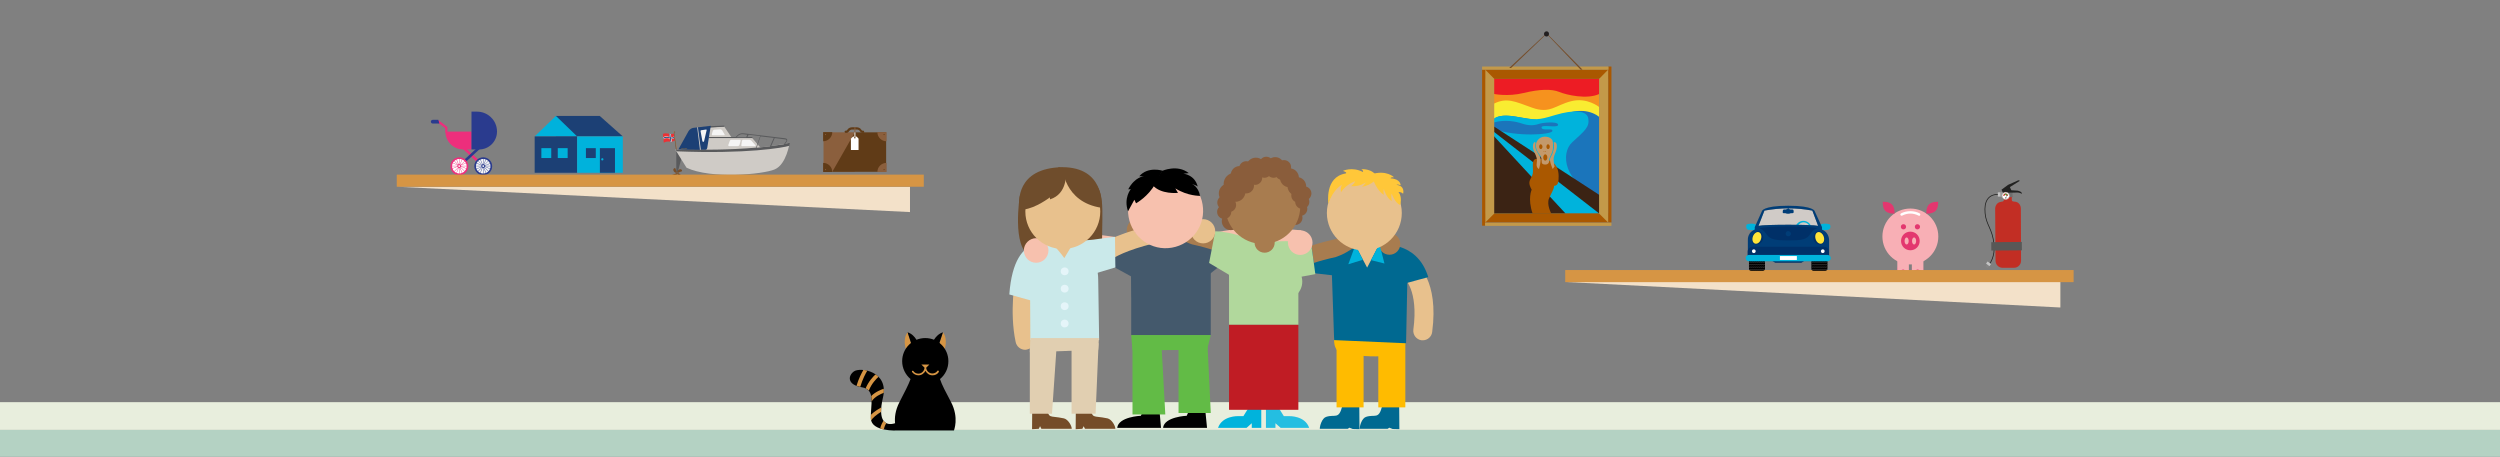<?xml version="1.0" encoding="utf-8"?>
<!-- Generator: Adobe Illustrator 19.1.0, SVG Export Plug-In . SVG Version: 6.00 Build 0)  -->
<svg version="1.1" id="Layer_1" xmlns="http://www.w3.org/2000/svg" xmlns:xlink="http://www.w3.org/1999/xlink" x="0px" y="0px"
	 viewBox="271 278.9 1341.5 245.1" style="enable-background:new 271 278.9 1341.5 245.1;" xml:space="preserve">
<rect x="271" y="278.9" width="1341.5" height="245.1" fill="#808080" stroke="none"/>
<style type="text/css">
	.st0{fill:#E8EEDD;}
	.st1{fill:#B4D2C3;}
	.st2{fill:#595A5C;}
	.st3{fill:#CFCBC6;}
	.st4{fill:#F5F5F5;}
	.st5{fill:#764D29;}
	.st6{fill:#EC3135;}
	.st7{fill:#FFFFFF;}
	.st8{fill:#174274;}
	.st9{fill:#A77D4F;}
	.st10{fill:#1C4075;}
	.st11{fill:#8B5F3D;}
	.st12{fill:#603B17;}
	.st13{fill:#ED2E7C;}
	.st14{fill:#2A3B8E;}
	.st15{fill:#E3376F;}
	.st16{fill:#F8AFB5;}
	.st17{fill:#00B2DC;}
	.st18{fill:#1B75BB;}
	.st19{fill:#F6921E;}
	.st20{fill:#ED1C24;}
	.st21{fill:#F9EC31;}
	.st22{fill:#00B3DC;}
	.st23{fill:#3B2314;}
	.st24{fill:#AA5800;}
	.st25{fill:#C3996B;}
	.st26{fill:#C39949;}
	.st27{fill:#F7C1AE;}
	.st28{fill:#A87C4F;}
	.st29{fill:#44596C;}
	.st30{fill:#24BEE1;}
	.st31{fill:#006991;}
	.st32{fill:#FFBB00;}
	.st33{fill:#6F4D2C;}
	.st34{fill:#754C28;}
	.st35{fill:#E1CFB1;}
	.st36{fill:#E8C18D;}
	.st37{fill:#E2CAA5;}
	.st38{fill:#AD927B;}
	.st39{fill:#CAE9EA;}
	.st40{fill:#B1D89C;}
	.st41{fill:#62BB46;}
	.st42{fill:#FFC739;}
	.st43{fill:#C01C24;}
	.st44{fill:#8A5D3B;}
	.st45{fill:#E5F5F9;}
	.st46{fill:#F3E1C9;}
	.st47{fill:#D69544;}
	.st48{fill:#D0CBC7;}
	.st49{fill:#003D77;}
	.st50{fill:#003068;}
	.st51{clip-path:url(#SVGID_2_);fill:#333333;}
	.st52{clip-path:url(#SVGID_4_);fill:#333333;}
	.st53{clip-path:url(#SVGID_6_);fill:#333333;}
	.st54{clip-path:url(#SVGID_8_);fill:#333333;}
	.st55{clip-path:url(#SVGID_10_);fill:#333333;}
	.st56{clip-path:url(#SVGID_12_);fill:#333333;}
	.st57{clip-path:url(#SVGID_14_);fill:#333333;}
	.st58{clip-path:url(#SVGID_16_);fill:#333333;}
	.st59{clip-path:url(#SVGID_18_);fill:#333333;}
	.st60{clip-path:url(#SVGID_20_);fill:#333333;}
	.st61{clip-path:url(#SVGID_22_);fill:#333333;}
	.st62{clip-path:url(#SVGID_24_);fill:#333333;}
	.st63{fill:#FFE539;}
	.st64{fill:none;stroke:#222221;stroke-width:0.415;stroke-miterlimit:10;}
	.st65{fill:#C22E24;}
	.st66{fill:#9A9A9A;}
	.st67{fill:#6F6E6E;}
	.st68{fill:#C4C4C4;}
	.st69{fill:#858585;}
	.st70{fill:#222221;}
	.st71{fill:none;stroke:#C4B1A9;stroke-width:0.277;stroke-miterlimit:10;}
	.st72{fill:#69A742;}
	.st73{fill:none;stroke:#222221;stroke-width:0.138;stroke-miterlimit:10;}
	.st74{fill:#C4B1A9;}
	.st75{fill:#585857;}
	.st76{fill:#231F20;}
</style>
<rect x="271" y="494.7" class="st0" width="1341.5" height="14.9"/>
<rect x="271" y="509.6" class="st1" width="1341.5" height="14.9"/>
<g>
	<g>
		<polygon class="st2" points="634.7,371.2 633.9,371.2 633.9,360 637.7,360 		"/>
		<g>
			<path class="st3" d="M650.3,352.8h24.2l5.2,6.1l-33.9,0.8C645.9,359.6,648.1,360.6,650.3,352.8"/>
			<polygon class="st3" points="650.2,353.3 652.1,347.3 659.6,346.8 664,353.3 			"/>
			<path class="st3" d="M633.3,359.1c0,0,39.5,1.6,61.4-3.6c0,0-1.6,11.6-8,14.3c-6.4,2.7-34.2,5.3-47.3-0.9L633.3,359.1z"/>
			<path class="st4" d="M663.5,353.9c-0.4,0-0.8,0.3-0.9,0.6l-0.8,2.2c-0.1,0.3,0.1,0.6,0.4,0.6h4.7c0.4,0,0.8-0.3,0.9-0.6l0.6-2.2
				c0.1-0.4-0.1-0.6-0.5-0.6H663.5z"/>
			<path class="st4" d="M669.4,357.4c-0.4,0-0.7-0.3-0.6-0.7l0.3-2.1c0.1-0.4,0.4-0.7,0.8-0.7h3.1c0.4,0,0.9,0.2,1.2,0.5l2.1,2.4
				c0.3,0.3,0.1,0.5-0.2,0.5h-6.7V357.4z"/>
			<path class="st4" d="M654.3,348.5c-0.3,0-0.7,0.3-0.8,0.6l-0.5,1.8c-0.1,0.3,0.1,0.6,0.4,0.6h6.1c0.3,0,0.5-0.2,0.3-0.5l-1.3-2.2
				c-0.2-0.3-0.6-0.5-0.9-0.5L654.3,348.5z"/>
			<polygon class="st2" points="659.7,346.9 652,347.3 652,346.6 659.7,346.3 			"/>
			<path class="st5" d="M635.9,369.7c-0.8,0.1-1.3,0.8-1.4,1.4c-0.1,0-0.3,0-0.4,0l0,0c-0.2-0.6-0.6-1.7-0.7-1.9
				c-0.2-0.3-1.2,0-1.1,1c0.1,0.7,0.8,1.3,1.4,1.4c0,0.1,0,0.3,0,0.4l0,0c-0.6,0.2-1.7,0.6-1.9,0.7c-0.3,0.2,0,1.2,1,1.1
				c0.8-0.1,1.3-0.8,1.4-1.4c0.1,0,0.3,0,0.4,0l0,0c0.2,0.6,0.6,1.7,0.7,1.9c0.2,0.3,1.2,0,1.1-1c-0.1-0.8-0.8-1.3-1.4-1.4
				c0-0.1,0-0.3,0-0.4l0,0c0.6-0.2,1.7-0.6,1.9-0.7C637.2,370.5,636.9,369.6,635.9,369.7 M634,371.8c-0.1-0.2,0-0.3,0.2-0.4
				s0.3,0,0.4,0.2c0.1,0.2,0,0.3-0.2,0.4C634.3,372,634.1,372,634,371.8"/>
			<path class="st6" d="M627.2,355.5c1.9-1.4,4.1,0.1,5.9-1.2c-0.2-1.2-0.4-2.4-0.5-3.8c-1.9,1-4.1-0.8-5.9,0.3
				C626.9,352.4,627,353.8,627.2,355.5"/>
			<path class="st7" d="M627,353.6c1.9-1.6,4.1,0.7,5.9-0.7c0-0.3-0.1-0.5-0.1-0.8c-1.9,1.4-4.1-1-5.9,0.5
				C626.9,353,627,353.3,627,353.6"/>
			<path class="st7" d="M631.5,354.9c-0.2-1.2-0.4-2.6-0.5-4.1c-0.3,0-0.6-0.1-0.9-0.1c0.2,1.4,0.4,2.9,0.5,4.3
				C630.9,354.9,631.2,354.9,631.5,354.9"/>
			<path class="st8" d="M627,353.4c1.9-1.6,4.1,0.8,5.9-0.7c0-0.1,0-0.3-0.1-0.4c-1.9,1.4-4.1-1-5.9,0.6
				C626.9,353,627,353.2,627,353.4"/>
			<path class="st8" d="M631.2,354.9c-0.2-1.2-0.4-2.6-0.5-4.1c-0.2,0-0.3,0-0.5-0.1c0.2,1.5,0.4,2.9,0.5,4.2
				C630.9,354.9,631.1,354.9,631.2,354.9"/>
			<polygon class="st9" points="632.8,350.2 632.9,350.2 634.3,359.1 634,359.1 			"/>
			<polygon class="st5" points="632.8,350.2 632.6,350.2 633.7,359.1 634,359.1 			"/>
			<path class="st5" d="M632.8,350.2c0.3,0,0.5-0.2,0.5-0.4c0-0.2-0.2-0.4-0.5-0.4V350.2z"/>
			<path class="st9" d="M632.8,350.2c-0.3,0-0.5-0.2-0.5-0.4c0-0.2,0.2-0.4,0.5-0.4V350.2z"/>
			<path class="st10" d="M652.4,346.4l-1.9,11.9c-0.3,0.9-0.7,1-0.7,1s-8.2,0.2-14.8-0.2l5.5-9.9c0.5-0.8,1.6-1.6,2.6-1.7
				L652.4,346.4z"/>
			<polygon class="st3" points="647.1,359.4 646.6,359.4 645.1,347.2 645.5,347.2 			"/>
			<path class="st4" d="M646.9,349.2c0-0.2,0.1-0.4,0.3-0.4l2.7-0.4c0.2,0,0.3,0.1,0.3,0.3l-1.4,6c0,0.2-0.2,0.3-0.4,0.3h-0.1
				c-0.2,0-0.4-0.2-0.4-0.4L646.9,349.2z"/>
			<path class="st2" d="M692.3,356l0.8-1c0.3-0.4,0.4-0.8,0.3-1.2s-0.5-0.6-1-0.7l-22.6-2.7c-1-0.1-2.3,0.3-3,1l-1,1h-14.3l-0.1,0.6
				H675l-0.5-0.6h-2.4l0.6-1.2l6.2,0.7l-2.2,6.2h0.1c-14.2,1.3-29.5,1.2-37.6,1.1v-0.5h0.5v-0.4h-3.2v0.4h0.5v0.5
				c-2.2-0.1-3.5-0.1-3.5-0.1l0.6,1c37.2,1.5,57.3-1.9,60.5-3c0.2-1,0.3-1.6,0.3-1.6C693.9,355.7,693.1,355.9,692.3,356
				 M671.4,352.5h-5.1l0.7-0.7c0.6-0.6,1.8-1,2.6-0.9l2.4,0.3L671.4,352.5z M637.1,358.7h1.7v0.5c-0.6,0-1.2,0-1.7,0V358.7z
				 M677,358.2l2.1-6.1l7.1,0.8l-2,4.5C681.9,357.7,679.5,357.9,677,358.2 M684.8,357.3l1.9-4.3l5.6,0.7c0.3,0,0.6,0.2,0.7,0.4
				c0.1,0.2,0,0.5-0.2,0.7l-1.2,1.5C689.4,356.6,687.2,357,684.8,357.3"/>
		</g>
	</g>
</g>
<g>
	<rect x="712.9" y="349.9" class="st11" width="16.8" height="21.1"/>
	<polygon class="st12" points="746.5,371.1 717.6,371.1 729.7,349.9 746.5,349.9 	"/>
	<g>
		<path class="st12" d="M734.3,350.2h-0.5c-0.8,0-1.5-1.1-1.6-1.2c-0.2-0.3-0.8-0.6-1.3-0.6h-2.7c-0.5,0-1.1,0.3-1.3,0.6
			c-0.1,0.1-0.8,1.2-1.6,1.2h-0.5c-0.3,0-0.6-0.3-0.6-0.6c0-0.4,0.3-0.6,0.6-0.6h0.4c0.1-0.1,0.4-0.3,0.6-0.6
			c0.4-0.7,1.4-1.2,2.3-1.2h2.7c0.9,0,1.9,0.5,2.3,1.2c0.2,0.3,0.4,0.5,0.6,0.6h0.4c0.4,0,0.6,0.3,0.6,0.6
			C734.9,349.9,734.7,350.2,734.3,350.2"/>
		<path class="st12" d="M712.7,354.7c2.7,0,4.9-2.2,4.9-4.9h-4.9V354.7z"/>
		<path class="st11" d="M714.3,351.1c0,0.2-0.2,0.3-0.3,0.3c-0.2,0-0.3-0.1-0.3-0.3c0-0.2,0.2-0.3,0.3-0.3S714.3,350.9,714.3,351.1"
			/>
		<path class="st11" d="M746.7,354.7c-2.7,0-4.9-2.2-4.9-4.9h4.9V354.7z"/>
		<path class="st12" d="M745.1,351.1c0,0.2,0.2,0.3,0.3,0.3c0.2,0,0.3-0.1,0.3-0.3c0-0.2-0.2-0.3-0.3-0.3
			C745.2,350.8,745.1,350.9,745.1,351.1"/>
		<path class="st12" d="M712.7,366.3c2.7,0,4.9,2.2,4.9,4.9h-4.9V366.3z"/>
		<path class="st11" d="M714.3,369.9c0-0.2-0.2-0.3-0.3-0.3c-0.2,0-0.3,0.2-0.3,0.3c0,0.2,0.2,0.3,0.3,0.3
			C714.1,370.3,714.3,370.1,714.3,369.9"/>
		<path class="st11" d="M746.7,366.3c-2.7,0-4.9,2.2-4.9,4.9h4.9V366.3z"/>
		<path class="st12" d="M745.1,369.9c0-0.2,0.2-0.3,0.3-0.3c0.2,0,0.3,0.2,0.3,0.3c0,0.2-0.2,0.3-0.3,0.3
			C745.2,370.3,745.1,370.1,745.1,369.9"/>
		<path class="st7" d="M730.7,352.2h-1h-1l-1.1,1.1v6.1h4.1v-6.1L730.7,352.2z M729.7,353.2c-0.2,0-0.4-0.2-0.4-0.4
			c0-0.2,0.2-0.4,0.4-0.4s0.4,0.2,0.4,0.4C730.1,353.1,729.9,353.2,729.7,353.2"/>
		<rect x="729.5" y="349.9" class="st7" width="0.5" height="2.3"/>
		<rect x="729.5" y="347.2" class="st11" width="0.5" height="2.8"/>
	</g>
</g>
<g>
	<g>
		<path class="st13" d="M506.2,343.3l4.7,3.6c0.1,0.1,0.2,0.3,0.2,0.5v2.1c0,0.3-0.3,0.6-0.6,0.6c-0.3,0-0.6-0.3-0.6-0.6v-1.8
			l-4.5-3.4"/>
		<path class="st14" d="M506.8,345.2L506.8,345.2h-3.6c-0.5,0-1-0.4-1-1c0-0.5,0.4-1,1-1h3L506.8,345.2z"/>
		<path class="st13" d="M524.1,349.5h-3.7H510c0,5.3,4.3,9.6,9.6,9.6h0.8h3.7V349.5z"/>
		<path class="st14" d="M526.5,359.1h1.6c5.3,0,9.6-4.3,9.6-9.6c0-3.1-1.3-5.9-3.4-7.8c-1.9-1.8-4.5-2.9-7.4-2.9H524v10.7v9.6H526.5
			z"/>
		<path class="st13" d="M530.3,368.7c-0.2,0-0.3-0.1-0.5-0.2l-10.7-9.9c-0.3-0.3-0.3-0.7,0-1c0.3-0.3,0.7-0.3,1,0l10.7,9.9
			c0.3,0.3,0.3,0.7,0,1C530.7,368.6,530.5,368.7,530.3,368.7"/>
		<path class="st14" d="M517.5,368.7c-0.2,0-0.4-0.1-0.5-0.2c-0.3-0.3-0.2-0.7,0-1l10.7-9.9c0.3-0.3,0.7-0.2,1,0
			c0.3,0.3,0.2,0.7,0,1l-10.7,9.9C517.8,368.7,517.6,368.7,517.5,368.7"/>
		<path class="st7" d="M517.5,363.7c-2.4,0-4.3,1.9-4.3,4.3s1.9,4.3,4.3,4.3s4.3-1.9,4.3-4.3C521.8,365.7,519.9,363.7,517.5,363.7"
			/>
		<rect x="517.4" y="363.7" class="st13" width="0.2" height="8.6"/>
		<rect x="513.1" y="367.9" class="st13" width="8.6" height="0.2"/>
		
			<rect x="517.4" y="363.7" transform="matrix(-0.702 -0.712 0.712 -0.702 618.803 994.952)" class="st13" width="0.2" height="8.6"/>
		
			<rect x="513.2" y="367.9" transform="matrix(-0.707 -0.707 0.707 -0.707 623.192 994.064)" class="st13" width="8.6" height="0.2"/>
		<polygon class="st13" points="519,372.1 515.7,364.1 515.9,364 519.2,372 		"/>
		
			<rect x="517.4" y="363.8" transform="matrix(-0.378 -0.926 0.926 -0.378 372.081 986.228)" class="st13" width="0.2" height="8.6"/>
		
			<rect x="517.4" y="363.7" transform="matrix(-0.924 -0.382 0.382 -0.924 855.009 905.906)" class="st13" width="0.2" height="8.6"/>
		
			<rect x="513.1" y="367.9" transform="matrix(-0.924 -0.383 0.383 -0.924 854.541 905.994)" class="st13" width="8.6" height="0.2"/>
		<path class="st13" d="M518.4,368c0,0.5-0.4,1-1,1c-0.5,0-1-0.4-1-1c0-0.5,0.4-1,1-1C518,367.1,518.4,367.5,518.4,368"/>
		<path class="st7" d="M517.9,368c0,0.3-0.2,0.5-0.5,0.5c-0.3,0-0.5-0.2-0.5-0.5c0-0.3,0.2-0.5,0.5-0.5
			C517.7,367.6,517.9,367.8,517.9,368"/>
		<path class="st13" d="M517.5,363.3c-2.6,0-4.8,2.1-4.8,4.8c0,2.6,2.1,4.8,4.8,4.8c2.6,0,4.8-2.1,4.8-4.8
			C522.2,365.4,520.1,363.3,517.5,363.3 M517.5,372c-2.2,0-3.9-1.8-3.9-3.9c0-2.2,1.8-3.9,3.9-3.9c2.2,0,3.9,1.8,3.9,3.9
			C521.4,370.2,519.6,372,517.5,372"/>
		<path class="st4" d="M530.3,363.7c-2.4,0-4.3,1.9-4.3,4.3s1.9,4.3,4.3,4.3s4.3-1.9,4.3-4.3C534.6,365.7,532.7,363.7,530.3,363.7"
			/>
		<rect x="530.2" y="363.7" class="st14" width="0.2" height="8.6"/>
		<rect x="526" y="367.9" class="st14" width="8.6" height="0.2"/>
		<polygon class="st14" points="527.3,371.2 527.2,371 533.3,364.9 533.4,365 		"/>
		<polygon class="st14" points="533.3,371.2 527.2,365 527.3,364.9 533.4,371 		"/>
		
			<rect x="526.1" y="367.9" transform="matrix(-0.383 -0.924 0.924 -0.383 393.263 998.805)" class="st14" width="8.6" height="0.2"/>
		
			<rect x="530.2" y="363.7" transform="matrix(-0.373 -0.928 0.928 -0.373 386.857 997.357)" class="st14" width="0.2" height="8.6"/>
		
			<rect x="530.2" y="363.7" transform="matrix(-0.924 -0.382 0.382 -0.924 879.584 910.835)" class="st14" width="0.2" height="8.6"/>
		
			<rect x="526" y="367.9" transform="matrix(-0.924 -0.383 0.383 -0.924 879.277 911.059)" class="st14" width="8.6" height="0.2"/>
		<path class="st14" d="M531.3,368c0,0.5-0.4,1-1,1c-0.5,0-1-0.4-1-1c0-0.5,0.4-1,1-1C530.8,367.1,531.3,367.5,531.3,368"/>
		<path class="st7" d="M530.8,368c0,0.3-0.2,0.5-0.5,0.5s-0.5-0.2-0.5-0.5c0-0.3,0.2-0.5,0.5-0.5C530.6,367.6,530.8,367.8,530.8,368
			"/>
		<path class="st14" d="M530.3,363.3c-2.6,0-4.8,2.1-4.8,4.8c0,2.6,2.1,4.8,4.8,4.8c2.6,0,4.8-2.1,4.8-4.8
			C535.1,365.4,532.9,363.3,530.3,363.3 M530.3,372c-2.2,0-3.9-1.8-3.9-3.9c0-2.2,1.8-3.9,3.9-3.9c2.2,0,3.9,1.8,3.9,3.9
			C534.2,370.2,532.5,372,530.3,372"/>
	</g>
</g>
<g>
	<g>
		<rect x="1289.1" y="422.5" class="st15" width="6.1" height="2.5"/>
		<rect x="1296.9" y="422.5" class="st15" width="6.1" height="2.5"/>
		<polygon class="st16" points="1295.3,424.5 1292.2,423.5 1289.1,424.5 1289.1,418.8 1295.3,420.3 		"/>
		<polygon class="st16" points="1296.9,424.5 1300,423.5 1303.1,424.5 1303.1,418.8 1296.9,420.3 		"/>
	</g>
	<g>
		<path class="st16" d="M1311.1,405.8c0,8.3-6.7,15-15,15c-8.3,0-15-6.7-15-15s6.7-15,15-15C1304.4,390.8,1311.1,397.5,1311.1,405.8
			z"/>
		<g>
			<path class="st15" d="M1293.8,400.6c0,0.8-0.6,1.4-1.4,1.4c-0.8,0-1.4-0.6-1.4-1.4c0-0.8,0.6-1.4,1.4-1.4
				C1293.2,399.2,1293.8,399.8,1293.8,400.6z"/>
			<path class="st15" d="M1301.3,400.6c0,0.8-0.7,1.4-1.4,1.4c-0.8,0-1.4-0.6-1.4-1.4c0-0.8,0.6-1.4,1.4-1.4
				C1300.6,399.2,1301.3,399.8,1301.3,400.6z"/>
		</g>
		<path class="st15" d="M1301.1,408.2c0,2.8-2.2,5-5,5c-2.8,0-5-2.2-5-5c0-2.8,2.2-5,5-5C1298.9,403.2,1301.1,405.4,1301.1,408.2z"
			/>
		<g>
			<path class="st16" d="M1295.2,408.2c0,1.1-0.5,1.9-1.1,1.9s-1.1-0.8-1.1-1.9c0-1,0.5-1.9,1.1-1.9S1295.2,407.2,1295.2,408.2z"/>
			<path class="st16" d="M1299.2,408.2c0,1.1-0.5,1.9-1.1,1.9s-1.1-0.8-1.1-1.9c0-1,0.5-1.9,1.1-1.9S1299.2,407.2,1299.2,408.2z"/>
		</g>
		<path class="st15" d="M1286.2,388.6c1.7,1.7,1.4,4.9,1.4,4.9s-3.1,0.3-4.9-1.4c-1.7-1.7-1.4-4.9-1.4-4.9
			C1281.3,387.2,1284.5,386.9,1286.2,388.6z"/>
		<path class="st15" d="M1306.1,388.6c-1.7,1.7-1.4,4.9-1.4,4.9s3.1,0.3,4.9-1.4c1.7-1.7,1.4-4.9,1.4-4.9
			C1311,387.2,1307.8,386.9,1306.1,388.6z"/>
	</g>
	<path class="st7" d="M1300.8,394.7c-0.1,0-0.2,0-0.3-0.1c-1.4-0.7-2.9-1.1-4.4-1.1s-3.1,0.4-4.4,1.1c-0.3,0.2-0.7,0-0.9-0.3
		c-0.2-0.3,0-0.7,0.3-0.9c1.5-0.8,3.3-1.2,5-1.2c1.8,0,3.5,0.4,5,1.2c0.3,0.2,0.4,0.6,0.3,0.9
		C1301.3,394.6,1301.1,394.7,1300.8,394.7L1300.8,394.7z"/>
</g>
<g>
	<polygon class="st10" points="605.2,352.1 569.3,352.1 569.3,341.1 592.8,341.1 	"/>
	<polygon class="st17" points="580.7,352.1 557.9,352.1 569.3,341.1 	"/>
	<rect x="557.9" y="352.1" class="st10" width="22.8" height="19.5"/>
	<rect x="580.7" y="352.1" class="st17" width="24.5" height="19.5"/>
	<rect x="592.9" y="358.4" class="st10" width="8.1" height="13.2"/>
	<rect x="585.4" y="358.4" class="st10" width="5.3" height="5.3"/>
	<rect x="570.3" y="358.4" class="st17" width="5.3" height="5.3"/>
	<rect x="561.5" y="358.4" class="st17" width="5.3" height="5.3"/>
	<path class="st17" d="M594.8,364.4c0,0.4-0.3,0.6-0.6,0.6c-0.4,0-0.6-0.3-0.6-0.6c0-0.4,0.3-0.6,0.6-0.6
		C594.5,363.7,594.8,364,594.8,364.4"/>
</g>
<g>
	<rect x="1072.6" y="321.2" class="st18" width="56.6" height="72.2"/>
	<rect x="1072.6" y="321.2" class="st19" width="56.6" height="17.2"/>
	<path class="st20" d="M1129.2,321.2h-56.6v8.1c0,0,7.4,1.6,16-0.5c8.6-2.1,15-2.2,19-0.6c4,1.7,15.2,4.2,21.6,1.1V321.2z"/>
	<path class="st21" d="M1072.6,344c0,0-0.2-4.4,11.3-2.6c11.5,1.9,18.1,3.7,25.7-0.5c7.6-4.2,15.5-2.6,19.6,0.8v-5.3
		c0,0-6.5-5.4-15.1-3.2c-8.6,2.2-11.4,6.9-20.9,3.5c-9.5-3.4-13.6-5.6-20.5-2.2L1072.6,344L1072.6,344z"/>
	<path class="st22" d="M1114.7,355.2c6.5-6,9.3-8,8.6-12.6c-0.6-4.6-8-4.9-17.7-2c-9.6,2.9-10.4,2.8-21.1,0.9
		c-7.4-1.3-10.6,0.1-11.9,1v51h56.5v-9.1C1110.1,376.9,1108.2,361.1,1114.7,355.2"/>
	<path class="st18" d="M1072.6,344.6v3.5c12.1,4.4,31,3.1,31.4,1.1c0.4-1.9-5.3,0.2-5.8-1.8c-0.4-2,8.3,0.3,8.8-1.3
		c0.6-1.6-4-1.5-4-1.5s-3.8,0-6.3,0.8c-2.8,1-5.7,0.9-9-0.2C1084.5,344.1,1078.7,342.9,1072.6,344.6"/>
	<polygon class="st23" points="1072.6,351.9 1072.6,393.5 1111.1,393.5 	"/>
	<polygon class="st23" points="1072.7,349.7 1129.2,393.5 1129.2,383.5 1072.7,346.8 	"/>
	<path class="st24" d="M1096.3,364.3c0,0-2.2-0.9-2.7,1.8c-0.4,2.7,0.6,5.1-0.7,7.6c-1.4,2.5-1.9,3.5,0,7c0,0-2.3,4.7,0.5,12.8h10
		c0,0-2.6-4.9-1.2-8.1c1.4-3.2,2.8-5.2,2.7-6.8c0,0,1.9,0.2,2.3-2.2C1107.4,374,1109,363.4,1096.3,364.3"/>
	<path class="st25" d="M1096.8,369.6c0,0,1.6-5,0.5-6.8c-1.1-1.8-3-4.2-2.4-6.7c0.3-0.9-0.4-1.3-0.9-0.5c-0.5,0.8-0.8,2.5,0.4,5.1
		c1.2,2.6,1.6,3.7,1.2,5.9C1095.2,368.9,1096.8,369.6,1096.8,369.6"/>
	<path class="st25" d="M1105.2,368.2l-1,1.4c0,0-2.1-4.4-1.3-6s1.3-2.3,1.8-4.6c0.6-2.8-0.6-4.1,0.6-3.8c1.2,0.2,1.3,2.2,0.9,3.9
		c-0.3,1.7-1.8,3.6-1.5,6C1104.9,367.4,1105.2,368.2,1105.2,368.2"/>
	<path class="st25" d="M1098.3,366c0,0,0-2.7-0.8-3.6c-0.7-0.9-4.5-5.4-0.7-9c2.1-2,6.5-1.3,7.3,1c0.4,1.1,0.5,4.6-0.3,6.4
		c-0.8,1.8-1.5,2.9-1.5,4.3s-0.9,2.2-2.3,2.1C1098.7,367.2,1098.3,366.5,1098.3,366"/>
	<path class="st24" d="M1102.6,357.6c0,0.7-0.4,1.3-0.9,1.3s-0.9-0.6-0.9-1.3c0-0.7,0.4-1.3,0.9-1.3
		C1102.2,356.4,1102.6,356.9,1102.6,357.6"/>
	<path class="st24" d="M1098.7,357.6c0,0.7-0.4,1.3-0.9,1.3s-0.9-0.6-0.9-1.3c0-0.7,0.4-1.3,0.9-1.3
		C1098.2,356.4,1098.7,356.9,1098.7,357.6"/>
	<path class="st24" d="M1101.3,363.4c0,0.9-0.5,1.7-1.1,1.7c-0.6,0-1.1-0.7-1.1-1.7c0-0.9,0.5-1.7,1.1-1.7
		C1100.8,361.7,1101.3,362.5,1101.3,363.4"/>
	<path class="st24" d="M1099.7,360.2c0,0.1-0.1,0.2-0.2,0.2s-0.2-0.1-0.2-0.2c0-0.1,0.1-0.2,0.2-0.2S1099.7,360.1,1099.7,360.2"/>
	<path class="st24" d="M1100.6,360.2c0,0.1-0.1,0.2-0.2,0.2c-0.1,0-0.2-0.1-0.2-0.2c0-0.1,0.1-0.2,0.2-0.2
		C1100.5,360,1100.6,360.1,1100.6,360.2"/>
	<rect x="1067.9" y="316.2" class="st24" width="66.1" height="5"/>
	<rect x="1067.9" y="393.4" class="st24" width="66.1" height="4.9"/>
	<polygon class="st26" points="1067.9,316.2 1067.9,344.4 1067.9,349.3 1067.9,398.4 1072.8,393.5 1072.8,349.3 1072.8,344.4 
		1072.8,321.2 	"/>
	<polygon class="st26" points="1134,316.2 1134,344.4 1134,349.3 1134,398.4 1129.1,393.5 1129.1,349.3 1129.1,344.4 1129.1,321.2 	
		"/>
	<rect x="1066.3" y="316.2" class="st24" width="1.7" height="83.8"/>
	<rect x="1134" y="314.6" class="st24" width="1.7" height="83.7"/>
	<rect x="1067.9" y="398.4" class="st26" width="67.8" height="1.7"/>
	<rect x="1066.3" y="314.6" class="st26" width="67.8" height="1.7"/>
</g>
<g>
	<polygon class="st27" points="873.2,406.6 855.7,404.2 854.2,414.4 	"/>
	<circle class="st28" cx="882.2" cy="402.4" r="6.6"/>
	<path class="st27" d="M968.2,412.6l1.1-10.1c0,0-32.1-3.6-49.1,2.1c-16.9,5.8-10,17.4-10,17.4S945.3,406,968.2,412.6z"/>
	<g>
		<path class="st29" d="M897.1,410.2c0,0,9.1-5.6,11.2-5.6c2.2,0,4.8,1,11.1-0.8l10.9,14.1l-11.5,9.1l-0.4,11.4L900,422.3
			L897.1,410.2z"/>
		<path class="st29" d="M899.8,410.2c0,0-6.9-0.3-9.1-0.3c-2.2,0-15.7,1.8-22.3,1.1l1.1,11.6l8.4,4.6l0.4,11.4l18.5-16.2
			L899.8,410.2z"/>
		<path class="st29" d="M878,458.7v-33.3c0-10.2,10.2-18.7,21.8-18.7s20.9,8.2,20.9,18.4v33.6L878,458.7L878,458.7z"/>
	</g>
	<path d="M917.8,499.5h-8.9l-1.1,2.5c0,0-12.1,0.5-12.7,6.5h23.6L917.8,499.5z"/>
	<path d="M893.2,499.5h-8.9l-1.1,2.5c0,0-12.1,0.5-12.7,6.5H894L893.2,499.5z"/>
	<path class="st30" d="M973.5,508.5h-15.3l-2.8-2.5v2.5h-5.1v-10.8h6.8l2.8,4.5h2.9C962.8,502.2,971.3,501.9,973.5,508.5z"/>
	<path class="st22" d="M924.6,508.5h15.3l2.8-2.5v2.5h5.1v-10.8H941l-2.8,4.5h-2.9C935.4,502.2,926.8,501.9,924.6,508.5z"/>
	<g>
		<path class="st31" d="M1000.5,509.2l-0.1-13l-9.1,0.5l0,0c-1.9,7.6-3.9,4.3-8.7,5.9c-2.2,0.7-3.4,4.7-3.4,6.4h15l0.9-0.6l1.8,0.7
			L1000.5,509.2z"/>
	</g>
	<g>
		<path class="st31" d="M1021.9,509.2l-0.1-13l-9.1,0.5l0,0c-1.9,7.6-3.9,4.3-8.7,5.9c-2.2,0.7-3.4,4.7-3.4,6.4h15l0.9-0.6l1.8,0.7
			L1021.9,509.2z"/>
	</g>
	<polygon class="st32" points="1025.1,497.5 1010.6,497.5 1010.6,463.1 1025.1,463.1 	"/>
	<polygon class="st32" points="1002.7,497.5 988.2,497.5 988.2,463.1 1002.7,463.1 	"/>
	<path class="st32" d="M1025.4,459.7H987c0,0-1.5,8.3,5.5,9.1C999.6,469.5,1027,474.4,1025.4,459.7z"/>
	<path class="st33" d="M818.2,384.2c0,0-4.3,27.3,5.4,31.8c6.5,3,39.6,15.8,38.9-1.4c-0.7-17.3,2.1-31.6-4-37.2
		C854.4,373.6,818.2,384.2,818.2,384.2z"/>
	<g>
		<path class="st34" d="M824.8,509.2l0.1-13l7.4,0.4l0,0c1.9,7.6,1.2,5,9.6,6.8c2.2,0.5,4.2,3.9,4.2,5.6h-16.3l-0.7-1.4l-0.7,1.4
			L824.8,509.2z"/>
	</g>
	<g>
		<path class="st34" d="M848.2,509.2l0.1-13l7.4,0.4l0,0c1.9,7.6,1.2,5,9.6,6.8c2.2,0.5,4.2,3.9,4.2,5.6h-16.3l-0.7-1.4l-0.7,1.4
			L848.2,509.2z"/>
	</g>
	<polygon class="st35" points="835.5,500.9 823.6,500.9 823.6,463.1 838.1,463.1 	"/>
	<polygon class="st35" points="858.9,500.9 846,500.9 846,463.1 860.5,463.1 	"/>
	<path class="st36" d="M821.1,466.6c-2.4,0-4.6-1.7-5.1-4.2c-3.5-16.3-0.2-34.6,0-35.4c0.5-2.9,3.3-4.7,6.1-4.2
		c2.9,0.5,4.7,3.3,4.2,6.1c0,0.2-3.1,17.1,0,31.2c0.6,2.8-1.2,5.6-4,6.3C821.9,466.5,821.5,466.6,821.1,466.6L821.1,466.6z"/>
	<path class="st36" d="M1034.5,461.5c-0.2,0-0.4,0-0.7,0c-2.8-0.4-4.7-2.9-4.4-5.7c2.9-21.5-5-27.7-5-27.8c0.1,0.1,0.1,0.1,0.1,0.1
		l5.6-8.5c1.3,0.9,13.1,9.5,9.4,37.5C1039.2,459.6,1037,461.5,1034.5,461.5L1034.5,461.5z"/>
	<path class="st37" d="M943.8,417.9c-1.5-0.1-2.6-1.3-2.6-2.8c0.1-1.5,1.4-2.7,2.8-2.6c1.5,0.1,2.7,1.4,2.6,2.8
		C946.5,416.8,945.3,418,943.8,417.9"/>
	<path class="st31" d="M1004.9,410.2c0,0-16.2,1.6-18.4,1.6s-6.4,0.6-12.9-0.1l-2,13.3l17.6,2l7.7,11.5l5-16.2L1004.9,410.2z"/>
	<path class="st38" d="M837.6,417.9c-1.5-0.1-2.6-1.3-2.6-2.8c0.1-1.5,1.4-2.7,2.8-2.6c1.5,0.1,2.7,1.4,2.6,2.8
		C840.4,416.8,839.1,418,837.6,417.9"/>
	<path class="st36" d="M912.3,400.5c0.3,2.5-1.5,4.8-4,5.3c-38.5,6.4-46.2,15.2-44.6,17.1c-0.1-0.1,0.1-0.3,0.1-0.3l-11.2-4.6
		c0.8-2.8,10-14.4,54.2-21.8c2.6-0.4,5.1,1.3,5.5,3.9C912.3,400.3,912.3,400.4,912.3,400.5"/>
	<path class="st39" d="M841.7,412.6c0,0,4.1-4.5,13.8-4.9c2.2-0.1,7.2-1,13.8-1.7l0.2,16.4l-10,3l-0.6,11.8l-15.5-15L841.7,412.6z"
		/>
	<path class="st40" d="M967.7,453.2v-26.1c0-10.2-7.2-16.7-18.8-16.7s-18.4,5.7-18.4,15.8v27H967.7z"/>
	<path class="st39" d="M823.9,461.3l-0.2-33.3c0-10.2,7.4-17.5,19-17.5s17.6,8.2,17.6,18.4l0.5,32.5L823.9,461.3L823.9,461.3z"/>
	<path class="st39" d="M837,411.1c0,0-21.7-11.1-24.4,25.8l12.8,3.6l2.5-8.4C827.9,432.1,853.3,424,837,411.1"/>
	<path class="st36" d="M1014.1,414.8c1.5-0.1,2.6-1.4,2.5-2.9s-1.4-2.6-2.9-2.5s-2.6,1.4-2.5,2.9
		C1011.3,413.8,1012.6,414.9,1014.1,414.8"/>
	<path class="st27" d="M833.6,413.3c0,3.7-3,6.6-6.6,6.6c-3.7,0-6.6-3-6.6-6.6s3-6.6,6.6-6.6C830.6,406.7,833.6,409.7,833.6,413.3"
		/>
	<path class="st36" d="M836.4,410.4c0,0,4.4,5,5.7,7c0,0,3.1-5.1,4.2-7C842.9,408.9,840.5,408.9,836.4,410.4"/>
	<path class="st28" d="M1018.6,407.2c-0.3-2.6-2.7-4.5-5.3-4.2c-17.8,2.1-30.1,4.9-38.6,7.7l1.3,9.3c3-1,6.9-2.1,11.9-3.2l0.1-0.1
		c0.1,0,0.3,0,0.4-0.1c7.6-2.6,9.7-6.9,16.3-6.9c3.9,0,8.6,0.2,11.7,1.9c2-0.7,2.3-1.9,2.2-4.1
		C1018.6,407.4,1018.6,407.3,1018.6,407.2"/>
	<path class="st28" d="M879.8,400.4c0.3-2.6,2.7-4.5,5.3-4.2c17.8,2.1,30.1,4.9,38.6,7.7l-1.3,9.3c-3-1-6.9-2.1-11.9-3.2l-0.1-0.1
		c-0.1,0-0.3,0-0.4-0.1c-7.6-2.6-9.7-6.9-16.3-6.9c-3.9,0-8.6,0.2-11.7,1.9c-2-0.7-2.3-1.9-2.2-4.1
		C879.7,400.5,879.7,400.4,879.8,400.4"/>
	<path class="st40" d="M976,420l-1.3-9.3l-0.1-0.5c-7.4-1.2-11.4-1.9-13.6-1.9c-2.2,0-16.5,0.4-16.5,0.4l1.9,14.6l18.5,25.9
		l0.4-21.1l11.5-2.1L976,420z"/>
	<path class="st31" d="M1018.4,414.7c6.1,3.3,7.8,7,7.8,13.9l-0.7,34.5l-38.6-1.7l-1.2-35c1.3-4.3,2.1-6.1,4.9-9.3
		c0.1,0,1.8-0.1,2-0.1c4.9-1.1,9-4.5,16.1-5.5c3.6-0.5,5.1,2.7,7.2,2.4C1016.1,413.8,1018.1,414.8,1018.4,414.7"/>
	<path class="st33" d="M862.1,390.2c0,0,0.4,6.6-9.2,9.5c-9.6,2.9-10.3-20.1-10.3-20.1S861.9,387.6,862.1,390.2"/>
	<path class="st33" d="M818.3,390.4c0,0-1.3,9.6,11.3,9.2c10-0.3,10.3-20.1,10.3-20.1s-18.5,4.6-18.7,7.2"/>
	<path class="st36" d="M861.4,392.4c0,11.1-9,20.1-20.1,20.1s-20.1-9-20.1-20.1s9-20.1,20.1-20.1S861.4,381.3,861.4,392.4"/>
	<path class="st33" d="M841.1,368.6c0,0,0.6,18.8,21,21.8C862.2,388,863.3,368.7,841.1,368.6"/>
	<path class="st33" d="M841.4,368.6c0,0-3.1,18.1-23.5,21.1C817.9,388.3,815.5,368.9,841.4,368.6"/>
	<polygon class="st33" points="842.7,372.8 838.9,372.8 838.9,368.6 843.5,369.4 	"/>
	<circle class="st27" cx="968.7" cy="409.1" r="6.6"/>
	<polygon class="st36" points="999.1,412.1 1004.6,422.5 1011.2,409.8 	"/>
	<polygon class="st22" points="1002.3,418.3 998.3,410.4 994.5,420.7 	"/>
	<path class="st33" d="M842.9,371.7c0,0,1.2,11.1-8.5,14.2v-1.1c0,0-7.8,5.9-14.1,6.5c-0.2-2.2,2-6.7,2-6.7l14.1-13.5L842.9,371.7z"
		/>
	<polygon class="st35" points="860.3,466.6 823.6,467.9 823.9,460.3 860.7,460.3 	"/>
	<polygon class="st41" points="920.7,500.5 903.4,500.5 903.4,463 918.9,463 	"/>
	<polygon class="st41" points="878.7,501.3 878.7,463 894.2,463 896.3,501.3 	"/>
	<path class="st31" d="M1011.7,410.4c0,0,19.5-3,25.7,17.2l-12.1,3.3C1025.4,430.8,1010.4,419.3,1011.7,410.4z"/>
	<circle class="st28" cx="1016.6" cy="409.8" r="5.8"/>
	<polygon class="st22" points="1006.7,418.5 1013.9,420.3 1011.2,409.8 	"/>
	<path class="st36" d="M1023.2,393.2c0,11.1-9,20.1-20.1,20.1s-20.1-9-20.1-20.1c0-11.1,9-20.1,20.1-20.1
		C1014.1,373.1,1023.2,382.1,1023.2,393.2"/>
	<path class="st42" d="M993,372c0,0,1.5-0.4-1.4-1.4c0,0,4.9-2.4,10.8,0.6c0,0,0.3-1-1-1.5c0,0,6.5-0.7,8.8,4.7c0,0-3.3,4.1-8.4,4.7
		c0,0,1.5-1,2.1-2.3c0,0-3.4,2.4-7.9,2c0,0,1.9-1.5,2.1-2.6c0,0-4.7,1.5-7.5,5.8c0,0-0.6-2.6,0.6-4c0,0-4.8,2.2-7.4,10.2
		C983.8,388,981.7,373.9,993,372"/>
	<path class="st42" d="M1007.8,375c0,0.6,2.2,6.3,5.8,8.5c0,0-0.5-2.3,0-3.1c0,0,1.3,4.7,4.2,6.4c0,0-0.5-2.9,0-4
		c0,0,1.6,4.9,4.5,6.1c0,0,1.4-4.2-0.9-6.9c0,0,1.4-0.3,2.5,0.9c0,0,1.3-4.2-3.5-4.8c0,0,0.2-0.5,2.2,0.2c0,0,0-3.4-5.4-3.7
		c0,0-0.2-0.7,1.8-0.6c0,0-3.9-4.1-12.1-1.6C1007.2,373.1,1007.8,375,1007.8,375"/>
	<rect x="930.5" y="453.2" class="st43" width="37.2" height="45.6"/>
	<circle class="st40" cx="960.1" cy="430" r="9.7"/>
	<polygon class="st41" points="918.7,466.6 878.7,466.9 878,458.7 920.7,458.7 	"/>
	<path class="st29" d="M923.6,404.6"/>
	<path class="st40" d="M948.3,410.9c0,0-1.2-3-3.4-3s-12-4.7-21.8-4.9l-3.3,17l10.6,6.3l2.4,9.5l13.7-13.4L948.3,410.9z"/>
	<circle class="st36" cx="916.6" cy="403" r="6.5"/>
	<circle class="st44" cx="968.7" cy="391" r="3.8"/>
	<circle class="st44" cx="960" cy="368.6" r="3.8"/>
	<circle class="st44" cx="966.1" cy="395.8" r="3.8"/>
	<circle class="st44" cx="931.4" cy="397.6" r="4.8"/>
	<g>
		<path class="st28" d="M968.6,391.7c-1.1,11.1-11,19.1-22,18c-11-1.1-19.1-11-18-22s11-19.1,22-18
			C961.7,370.8,969.8,380.6,968.6,391.7"/>
	</g>
	<circle class="st44" cx="931.7" cy="380.1" r="3.8"/>
	<circle class="st44" cx="933.6" cy="377.6" r="6"/>
	<circle class="st44" cx="936.2" cy="372.8" r="4.8"/>
	<circle class="st44" cx="942.9" cy="371.7" r="3.8"/>
	<circle class="st44" cx="949.5" cy="370.5" r="3.8"/>
	<circle class="st44" cx="941.2" cy="373.4" r="3.8"/>
	<circle class="st44" cx="930.5" cy="383.6" r="3.8"/>
	<circle class="st44" cx="930.5" cy="388.9" r="3.8"/>
	<circle class="st44" cx="927.9" cy="392.6" r="3.8"/>
	<circle class="st44" cx="928" cy="387.6" r="3.8"/>
	<circle class="st44" cx="934.2" cy="381.8" r="3.8"/>
	<circle class="st44" cx="939.7" cy="378.5" r="4.2"/>
	<circle class="st44" cx="937.4" cy="375.4" r="3.8"/>
	<circle class="st44" cx="933.9" cy="381.8" r="5.4"/>
	<circle class="st44" cx="930.4" cy="382.7" r="5.4"/>
	<circle class="st44" cx="944.5" cy="374.3" r="3.8"/>
	<circle class="st44" cx="945.8" cy="369.6" r="3.8"/>
	<circle class="st44" cx="944.9" cy="368.8" r="5.3"/>
	<circle class="st44" cx="939.7" cy="369.2" r="3.8"/>
	<circle class="st44" cx="954.4" cy="370.5" r="3.8"/>
	<circle class="st44" cx="950.7" cy="368.6" r="3.8"/>
	<circle class="st44" cx="950.5" cy="366.8" r="3.8"/>
	<circle class="st44" cx="959.1" cy="371.7" r="3.8"/>
	<circle class="st44" cx="962.9" cy="374.3" r="5.1"/>
	<circle class="st44" cx="955.3" cy="367.9" r="4.7"/>
	<circle class="st44" cx="966.9" cy="378.9" r="5"/>
	<circle class="st44" cx="967.7" cy="383.8" r="3.8"/>
	<circle class="st44" cx="969.8" cy="387.2" r="3.8"/>
	<circle class="st44" cx="970.9" cy="382.7" r="3.8"/>
	<path class="st28" d="M944.2,409.1c0,3,2.4,5.4,5.4,5.4s5.4-2.4,5.4-5.4v-3.2h-10.7v3.2H944.2z"/>
	<g>
		<g>
			<path class="st27" d="M916.3,388.6c1.9,11-5.5,21.3-16.5,23.2c-10.9,1.9-21.3-5.5-23.2-16.5c-1.9-10.9,5.5-21.3,16.5-23.2
				C904.1,370.2,914.5,377.6,916.3,388.6"/>
		</g>
		<path d="M894.6,370.6c0,0,8.2-3.7,14.3,1.2l-2.9,0.3c0,0,6.1,0.5,7.7,6.9c-0.4-0.5-3.1-1.4-3.1-1.4s3.3,1.2,4.4,6.4
			c0,0-6.6,0.2-13.3-4l1.4,2.4c0,0-9.3,1-13.6-4.2L894.6,370.6z"/>
		<path d="M894.8,370.5c0,0-7.8-2.5-12.5,3l2.6-0.1c0,0-5,0.4-8.5,7.1l1.4-0.1c0,0-4,4.7-1.5,11.9l3.4-6.2l0.9,1.9
			c0,0,6.6-3.6,10.4-10.6C894.8,370.5,894.8,370.5,894.8,370.5z"/>
	</g>
	<g>
		<circle class="st45" cx="842.3" cy="424.5" r="2.1"/>
		<circle class="st45" cx="842.3" cy="433.8" r="2.1"/>
		<circle class="st45" cx="842.3" cy="443.2" r="2.1"/>
		<circle class="st45" cx="842.3" cy="452.5" r="2.1"/>
	</g>
</g>
<g>
	<polygon class="st46" points="759.3,379.1 483.9,379.1 759.3,392.7 	"/>
	<rect x="483.9" y="372.6" class="st47" width="282.8" height="6.5"/>
</g>
<g>
	<polygon class="st46" points="1376.6,430.2 1110.9,430.2 1376.6,443.9 	"/>
	<rect x="1110.9" y="423.8" class="st47" width="272.8" height="6.5"/>
</g>
<g>
	<path class="st48" d="M1214.6,400.1l3.2-8.2c8.8-1.6,17-1.6,25.7,0l3.1,8.2C1243.3,399.3,1217.9,399.3,1214.6,400.1z"/>
</g>
<path class="st22" d="M1235.4,400.9c0.4-1.5,1.8-2.7,3.4-2.7c1.7,0,3,1.1,3.4,2.7h0.8c-0.4-2-2.2-3.5-4.3-3.5s-3.9,1.5-4.3,3.5
	H1235.4z"/>
<path class="st49" d="M1233.5,392.7l-0.1-0.9c0-0.3-0.3-0.5-0.6-0.5h-1.1c-0.2-0.1-0.4-0.2-0.8-0.3c0,0-0.1,0-0.1-0.1v-1.2h-0.5v1.2
	c0,0,0,0.1-0.1,0.1c-0.4,0-0.6,0.2-0.8,0.3h-1.1c-0.3,0-0.5,0.2-0.6,0.5l-0.1,0.9c0,0.1,0,0.3,0.1,0.4s0.2,0.2,0.4,0.2h0.8l0,0
	c0.5,0,0.4,0.3,1.6,0.3c1.1,0,1.1-0.3,1.6-0.3l0,0h0.8c0.1,0,0.3-0.1,0.4-0.2C1233.5,393,1233.5,392.8,1233.5,392.7z"/>
<g>
	<polygon class="st50" points="1237.6,419.9 1223.6,419.9 1222.1,419 1239.1,419 	"/>
	<g>
		<g>
			<g>
				<path d="M1218.1,423.1c0,0.6-0.5,1.1-1.1,1.1h-6.4c-0.6,0-1.1-0.5-1.1-1.1v-5.7c0-0.6,0.5-1.1,1.1-1.1h6.4
					c0.6,0,1.1,0.5,1.1,1.1V423.1z"/>
				<g>
					<g>
						<defs>
							<path id="SVGID_1_" d="M1218.1,423.1c0,0.6-0.5,1.1-1.1,1.1h-6.4c-0.6,0-1.1-0.5-1.1-1.1v-5.7c0-0.6,0.5-1.1,1.1-1.1h6.4
								c0.6,0,1.1,0.5,1.1,1.1V423.1z"/>
						</defs>
						<clipPath id="SVGID_2_">
							<use xlink:href="#SVGID_1_"  style="overflow:visible;"/>
						</clipPath>
						<polygon class="st51" points="1211,417.3 1210.5,417 1210,417.3 1209.3,417 1209.5,416.6 1210,416.9 1210.5,416.6 1211,416.9 
							1211.5,416.6 1212,416.9 1212.6,416.6 1213.1,416.9 1213.6,416.6 1214.1,416.9 1214.6,416.6 1215.2,416.9 1215.7,416.6 
							1216.2,416.9 1216.7,416.6 1217.3,416.9 1217.8,416.6 1218.4,416.9 1218.2,417.3 1217.8,417 1217.3,417.3 1216.7,417 
							1216.2,417.3 1215.7,417 1215.2,417.3 1214.6,417 1214.1,417.3 1213.6,417 1213.1,417.3 1212.6,417 1212,417.3 1211.5,417 
													"/>
					</g>
					<g>
						<defs>
							<path id="SVGID_3_" d="M1218.1,423.1c0,0.6-0.5,1.1-1.1,1.1h-6.4c-0.6,0-1.1-0.5-1.1-1.1v-5.7c0-0.6,0.5-1.1,1.1-1.1h6.4
								c0.6,0,1.1,0.5,1.1,1.1V423.1z"/>
						</defs>
						<clipPath id="SVGID_4_">
							<use xlink:href="#SVGID_3_"  style="overflow:visible;"/>
						</clipPath>
						<polygon class="st52" points="1211,418.6 1210.5,418.4 1210,418.6 1209.3,418.3 1209.5,418 1210,418.2 1210.5,417.9 
							1211,418.2 1211.5,417.9 1212,418.2 1212.6,417.9 1213.1,418.2 1213.6,417.9 1214.1,418.2 1214.6,417.9 1215.2,418.2 
							1215.7,417.9 1216.2,418.2 1216.7,417.9 1217.3,418.2 1217.8,417.9 1218.4,418.2 1218.2,418.6 1217.8,418.4 1217.3,418.6 
							1216.7,418.4 1216.2,418.6 1215.7,418.4 1215.2,418.6 1214.6,418.4 1214.1,418.6 1213.6,418.4 1213.1,418.6 1212.6,418.4 
							1212,418.6 1211.5,418.4 						"/>
					</g>
					<g>
						<defs>
							<path id="SVGID_5_" d="M1218.1,423.1c0,0.6-0.5,1.1-1.1,1.1h-6.4c-0.6,0-1.1-0.5-1.1-1.1v-5.7c0-0.6,0.5-1.1,1.1-1.1h6.4
								c0.6,0,1.1,0.5,1.1,1.1V423.1z"/>
						</defs>
						<clipPath id="SVGID_6_">
							<use xlink:href="#SVGID_5_"  style="overflow:visible;"/>
						</clipPath>
						<polygon class="st53" points="1211,419.9 1210.5,419.7 1210,419.9 1209.3,419.6 1209.5,419.3 1210,419.5 1210.5,419.2 
							1211,419.5 1211.5,419.2 1212,419.5 1212.6,419.2 1213.1,419.5 1213.6,419.2 1214.1,419.5 1214.6,419.2 1215.2,419.5 
							1215.7,419.2 1216.2,419.5 1216.7,419.2 1217.3,419.5 1217.8,419.2 1218.4,419.5 1218.2,419.9 1217.8,419.7 1217.3,419.9 
							1216.7,419.7 1216.2,419.9 1215.7,419.7 1215.2,419.9 1214.6,419.7 1214.1,419.9 1213.6,419.7 1213.1,419.9 1212.6,419.7 
							1212,419.9 1211.5,419.7 						"/>
					</g>
					<g>
						<defs>
							<path id="SVGID_7_" d="M1218.1,423.1c0,0.6-0.5,1.1-1.1,1.1h-6.4c-0.6,0-1.1-0.5-1.1-1.1v-5.7c0-0.6,0.5-1.1,1.1-1.1h6.4
								c0.6,0,1.1,0.5,1.1,1.1V423.1z"/>
						</defs>
						<clipPath id="SVGID_8_">
							<use xlink:href="#SVGID_7_"  style="overflow:visible;"/>
						</clipPath>
						<polygon class="st54" points="1211,421.3 1210.5,421 1210,421.3 1209.3,421 1209.5,420.6 1210,420.8 1210.5,420.6 1211,420.8 
							1211.5,420.6 1212,420.8 1212.6,420.6 1213.1,420.8 1213.6,420.6 1214.1,420.8 1214.6,420.6 1215.2,420.8 1215.7,420.6 
							1216.2,420.8 1216.7,420.6 1217.3,420.8 1217.8,420.6 1218.4,420.9 1218.2,421.2 1217.8,421 1217.3,421.3 1216.7,421 
							1216.2,421.3 1215.7,421 1215.2,421.3 1214.6,421 1214.1,421.3 1213.6,421 1213.1,421.3 1212.6,421 1212,421.3 1211.5,421 
													"/>
					</g>
					<g>
						<defs>
							<path id="SVGID_9_" d="M1218.1,423.1c0,0.6-0.5,1.1-1.1,1.1h-6.4c-0.6,0-1.1-0.5-1.1-1.1v-5.7c0-0.6,0.5-1.1,1.1-1.1h6.4
								c0.6,0,1.1,0.5,1.1,1.1V423.1z"/>
						</defs>
						<clipPath id="SVGID_10_">
							<use xlink:href="#SVGID_9_"  style="overflow:visible;"/>
						</clipPath>
						<polygon class="st55" points="1211,422.6 1210.5,422.3 1210,422.6 1209.3,422.3 1209.5,421.9 1210,422.1 1210.5,421.9 
							1211,422.1 1211.5,421.9 1212,422.1 1212.6,421.9 1213.1,422.1 1213.6,421.9 1214.1,422.1 1214.6,421.9 1215.2,422.1 
							1215.7,421.9 1216.2,422.1 1216.7,421.9 1217.3,422.1 1217.8,421.9 1218.4,422.2 1218.2,422.5 1217.8,422.3 1217.3,422.6 
							1216.7,422.3 1216.2,422.6 1215.7,422.3 1215.2,422.6 1214.6,422.3 1214.1,422.6 1213.6,422.3 1213.1,422.6 1212.6,422.3 
							1212,422.6 1211.5,422.3 						"/>
					</g>
					<g>
						<defs>
							<path id="SVGID_11_" d="M1218.1,423.1c0,0.6-0.5,1.1-1.1,1.1h-6.4c-0.6,0-1.1-0.5-1.1-1.1v-5.7c0-0.6,0.5-1.1,1.1-1.1h6.4
								c0.6,0,1.1,0.5,1.1,1.1V423.1z"/>
						</defs>
						<clipPath id="SVGID_12_">
							<use xlink:href="#SVGID_11_"  style="overflow:visible;"/>
						</clipPath>
						<polygon class="st56" points="1211,423.9 1210.5,423.6 1210,423.9 1209.3,423.6 1209.5,423.2 1210,423.5 1210.5,423.2 
							1211,423.5 1211.5,423.2 1212,423.5 1212.6,423.2 1213.1,423.5 1213.6,423.2 1214.1,423.5 1214.6,423.2 1215.2,423.5 
							1215.7,423.2 1216.2,423.5 1216.7,423.2 1217.3,423.5 1217.8,423.2 1218.4,423.5 1218.2,423.9 1217.8,423.6 1217.3,423.9 
							1216.7,423.6 1216.2,423.9 1215.7,423.6 1215.2,423.9 1214.6,423.6 1214.1,423.9 1213.6,423.6 1213.1,423.9 1212.6,423.6 
							1212,423.9 1211.5,423.6 						"/>
					</g>
				</g>
			</g>
			<g>
				<path d="M1251.6,423.1c0,0.6-0.5,1.1-1.1,1.1h-6.4c-0.6,0-1.1-0.5-1.1-1.1v-5.7c0-0.6,0.5-1.1,1.1-1.1h6.4
					c0.6,0,1.1,0.5,1.1,1.1V423.1z"/>
				<g>
					<g>
						<defs>
							<path id="SVGID_13_" d="M1251.6,423.1c0,0.6-0.5,1.1-1.1,1.1h-6.4c-0.6,0-1.1-0.5-1.1-1.1v-5.7c0-0.6,0.5-1.1,1.1-1.1h6.4
								c0.6,0,1.1,0.5,1.1,1.1V423.1z"/>
						</defs>
						<clipPath id="SVGID_14_">
							<use xlink:href="#SVGID_13_"  style="overflow:visible;"/>
						</clipPath>
						<polygon class="st57" points="1244.5,417.3 1243.9,417 1243.4,417.3 1242.8,417 1243,416.6 1243.4,416.9 1243.9,416.6 
							1244.5,416.9 1245,416.6 1245.5,416.9 1246,416.6 1246.5,416.9 1247.1,416.6 1247.6,416.9 1248.1,416.6 1248.6,416.9 
							1249.2,416.6 1249.7,416.9 1250.2,416.6 1250.7,416.9 1251.2,416.6 1251.9,416.9 1251.7,417.3 1251.2,417 1250.7,417.3 
							1250.2,417 1249.7,417.3 1249.2,417 1248.6,417.3 1248.1,417 1247.6,417.3 1247.1,417 1246.5,417.3 1246,417 1245.5,417.3 
							1245,417 						"/>
					</g>
					<g>
						<defs>
							<path id="SVGID_15_" d="M1251.6,423.1c0,0.6-0.5,1.1-1.1,1.1h-6.4c-0.6,0-1.1-0.5-1.1-1.1v-5.7c0-0.6,0.5-1.1,1.1-1.1h6.4
								c0.6,0,1.1,0.5,1.1,1.1V423.1z"/>
						</defs>
						<clipPath id="SVGID_16_">
							<use xlink:href="#SVGID_15_"  style="overflow:visible;"/>
						</clipPath>
						<polygon class="st58" points="1244.5,418.6 1243.9,418.4 1243.4,418.6 1242.8,418.3 1243,418 1243.4,418.2 1243.9,417.9 
							1244.5,418.2 1245,417.9 1245.5,418.2 1246,417.9 1246.5,418.2 1247.1,417.9 1247.6,418.2 1248.1,417.9 1248.6,418.2 
							1249.2,417.9 1249.7,418.2 1250.2,417.9 1250.7,418.2 1251.2,417.9 1251.9,418.2 1251.7,418.6 1251.2,418.4 1250.7,418.6 
							1250.2,418.4 1249.7,418.6 1249.2,418.4 1248.6,418.6 1248.1,418.4 1247.6,418.6 1247.1,418.4 1246.5,418.6 1246,418.4 
							1245.5,418.6 1245,418.4 						"/>
					</g>
					<g>
						<defs>
							<path id="SVGID_17_" d="M1251.6,423.1c0,0.6-0.5,1.1-1.1,1.1h-6.4c-0.6,0-1.1-0.5-1.1-1.1v-5.7c0-0.6,0.5-1.1,1.1-1.1h6.4
								c0.6,0,1.1,0.5,1.1,1.1V423.1z"/>
						</defs>
						<clipPath id="SVGID_18_">
							<use xlink:href="#SVGID_17_"  style="overflow:visible;"/>
						</clipPath>
						<polygon class="st59" points="1244.5,419.9 1243.9,419.7 1243.4,419.9 1242.8,419.6 1243,419.3 1243.4,419.5 1243.9,419.2 
							1244.5,419.5 1245,419.2 1245.5,419.5 1246,419.2 1246.5,419.5 1247.1,419.2 1247.6,419.5 1248.1,419.2 1248.6,419.5 
							1249.2,419.2 1249.7,419.5 1250.2,419.2 1250.7,419.5 1251.2,419.2 1251.9,419.5 1251.7,419.9 1251.2,419.7 1250.7,419.9 
							1250.2,419.7 1249.7,419.9 1249.2,419.7 1248.6,419.9 1248.1,419.7 1247.6,419.9 1247.1,419.7 1246.5,419.9 1246,419.7 
							1245.5,419.9 1245,419.7 						"/>
					</g>
					<g>
						<defs>
							<path id="SVGID_19_" d="M1251.6,423.1c0,0.6-0.5,1.1-1.1,1.1h-6.4c-0.6,0-1.1-0.5-1.1-1.1v-5.7c0-0.6,0.5-1.1,1.1-1.1h6.4
								c0.6,0,1.1,0.5,1.1,1.1V423.1z"/>
						</defs>
						<clipPath id="SVGID_20_">
							<use xlink:href="#SVGID_19_"  style="overflow:visible;"/>
						</clipPath>
						<polygon class="st60" points="1244.5,421.3 1243.9,421 1243.4,421.3 1242.8,421 1243,420.6 1243.4,420.8 1243.9,420.6 
							1244.5,420.8 1245,420.6 1245.5,420.8 1246,420.6 1246.5,420.8 1247.1,420.6 1247.6,420.8 1248.1,420.6 1248.6,420.8 
							1249.2,420.6 1249.7,420.8 1250.2,420.6 1250.7,420.8 1251.2,420.6 1251.9,420.9 1251.7,421.2 1251.2,421 1250.7,421.3 
							1250.2,421 1249.7,421.3 1249.2,421 1248.6,421.3 1248.1,421 1247.6,421.3 1247.1,421 1246.5,421.3 1246,421 1245.5,421.3 
							1245,421 						"/>
					</g>
					<g>
						<defs>
							<path id="SVGID_21_" d="M1251.6,423.1c0,0.6-0.5,1.1-1.1,1.1h-6.4c-0.6,0-1.1-0.5-1.1-1.1v-5.7c0-0.6,0.5-1.1,1.1-1.1h6.4
								c0.6,0,1.1,0.5,1.1,1.1V423.1z"/>
						</defs>
						<clipPath id="SVGID_22_">
							<use xlink:href="#SVGID_21_"  style="overflow:visible;"/>
						</clipPath>
						<polygon class="st61" points="1244.5,422.6 1243.9,422.3 1243.4,422.6 1242.8,422.3 1243,421.9 1243.4,422.1 1243.9,421.9 
							1244.5,422.1 1245,421.9 1245.5,422.1 1246,421.9 1246.5,422.1 1247.1,421.9 1247.6,422.1 1248.1,421.9 1248.6,422.1 
							1249.2,421.9 1249.7,422.1 1250.2,421.9 1250.7,422.1 1251.2,421.9 1251.9,422.2 1251.7,422.5 1251.2,422.3 1250.7,422.6 
							1250.2,422.3 1249.7,422.6 1249.2,422.3 1248.6,422.6 1248.1,422.3 1247.6,422.6 1247.1,422.3 1246.5,422.6 1246,422.3 
							1245.5,422.6 1245,422.3 						"/>
					</g>
					<g>
						<defs>
							<path id="SVGID_23_" d="M1251.6,423.1c0,0.6-0.5,1.1-1.1,1.1h-6.4c-0.6,0-1.1-0.5-1.1-1.1v-5.7c0-0.6,0.5-1.1,1.1-1.1h6.4
								c0.6,0,1.1,0.5,1.1,1.1V423.1z"/>
						</defs>
						<clipPath id="SVGID_24_">
							<use xlink:href="#SVGID_23_"  style="overflow:visible;"/>
						</clipPath>
						<polygon class="st62" points="1244.5,423.9 1243.9,423.6 1243.4,423.9 1242.8,423.6 1243,423.2 1243.4,423.5 1243.9,423.2 
							1244.5,423.5 1245,423.2 1245.5,423.5 1246,423.2 1246.5,423.5 1247.1,423.2 1247.6,423.5 1248.1,423.2 1248.6,423.5 
							1249.2,423.2 1249.7,423.5 1250.2,423.2 1250.7,423.5 1251.2,423.2 1251.9,423.5 1251.7,423.9 1251.2,423.6 1250.7,423.9 
							1250.2,423.6 1249.7,423.9 1249.2,423.6 1248.6,423.9 1248.1,423.6 1247.6,423.9 1247.1,423.6 1246.5,423.9 1246,423.6 
							1245.5,423.9 1245,423.6 						"/>
					</g>
				</g>
			</g>
		</g>
		<g>
			<path class="st22" d="M1247.3,401c0.3,0,0.5-0.3,0.5-0.7s0.1-0.7,0.3-0.9c0.5-0.4,1.2-0.5,2.2-0.5s2.1,0.2,2.5,0.4
				c0.3,0.2,0.4,0.8,0.4,1.3s-0.2,1-0.5,1.3c-0.4,0.3-1.6,0.5-2.7,0.5h-0.6c-1.1,0-2.2-0.3-2.3-0.7h-0.5V401H1247.3z"/>
			<path class="st22" d="M1213.9,401c-0.3,0-0.5-0.3-0.5-0.7s-0.1-0.7-0.3-0.9c-0.5-0.4-1.2-0.5-2.2-0.5s-2.1,0.2-2.5,0.4
				c-0.3,0.2-0.4,0.8-0.4,1.3s0.2,1,0.5,1.3c0.4,0.3,1.6,0.5,2.7,0.5h0.6c1.1,0,2.2-0.3,2.3-0.7h0.5V401H1213.9z"/>
		</g>
		<path class="st49" d="M1247.4,401.7c-5.2-1.3-16.8-1.3-16.8-1.3s-11.6,0-16.8,1.3c-5.2,1.3-4.9,5.8-4.9,5.8v8.9l0,0
			c0,1.4,1.2,2.6,2.6,2.6h38.4c1.4,0,2.6-1.1,2.6-2.5l0,0v-8.9C1252.4,407.5,1252.7,403,1247.4,401.7z"/>
		<path class="st49" d="M1244.8,392.3c0,0-0.3-3-14.2-3c-14,0-14.2,3-14.2,3l-3.8,8.5v1.6h36.1v-1.6L1244.8,392.3z M1214.6,400.1
			l3.2-8.2c8.8-1.6,17-1.6,25.7,0l3.1,8.2C1243.3,399.3,1217.9,399.3,1214.6,400.1z"/>
		<path class="st50" d="M1230.6,400.4c0,0-10.4-0.1-16,1c0,0,2-0.2,4,2.8s3.9,3.7,12,3.7s10-0.6,12-3.7c2-3,4-2.8,4-2.8
			C1241,400.3,1230.6,400.4,1230.6,400.4z"/>
		<path class="st50" d="M1208.8,413.9c0-1.4,1.2-2.6,2.6-2.6h38.4c1.4,0,2.6,1.2,2.6,2.6v2.5h-43.6V413.9z"/>
		<path class="st22" d="M1251.7,419.1h-42.3c-0.9,0-1.7-0.8-1.7-1.7s0.8-1.7,1.7-1.7h42.3c0.9,0,1.7,0.8,1.7,1.7
			S1252.7,419.1,1251.7,419.1L1251.7,419.1z"/>
		<g>
			<rect x="1226.1" y="416.3" class="st7" width="9.1" height="2.1"/>
		</g>
		<path class="st49" d="M1232,404.3c0,0.8-0.6,1.4-1.4,1.4c-0.8,0-1.4-0.6-1.4-1.4c0-0.8,0.6-1.4,1.4-1.4
			C1231.4,403,1232,403.6,1232,404.3z"/>
		<g>
			<ellipse class="st7" cx="1212.1" cy="413.7" rx="1" ry="1"/>
			<circle class="st7" cx="1249.1" cy="413.7" r="1"/>
		</g>
		<g>
			<path class="st50" d="M1211.3,405.7c-0.7,1.9-0.1,3.9,1.3,4.3c1.4,0.5,3.7-0.5,4.4-2.4s-0.6-4.1-2-4.6
				C1213.6,402.6,1212,403.8,1211.3,405.7z"/>
			<path class="st63" d="M1211.6,405.8c-0.6,1.7-0.1,3.4,1.1,3.8c1.2,0.4,2.7-0.6,3.2-2.3c0.6-1.7,0.1-3.4-1.1-3.8
				C1213.7,403.1,1212.2,404.1,1211.6,405.8z"/>
			<path class="st50" d="M1249.9,405.7c0.7,1.9,0.1,3.9-1.3,4.3c-1.4,0.5-3.7-0.5-4.4-2.4c-0.7-1.9,0.6-4.1,2-4.6
				C1247.6,402.6,1249.2,403.8,1249.9,405.7z"/>
			<path class="st63" d="M1249.6,405.8c0.6,1.7,0.1,3.4-1.1,3.8c-1.2,0.4-2.7-0.6-3.2-2.3c-0.6-1.7-0.1-3.4,1.1-3.8
				C1247.5,403.1,1249,404.1,1249.6,405.8z"/>
		</g>
	</g>
</g>
<g>
	<g>
		<path class="st47" d="M758,457.2c-2.8,3.8-0.9,9-0.9,9l3.5-1.1L758,457.2z"/>
		<path d="M758,457.2c4.5,1.4,6,6.7,6,6.7l-3.5,1.1L758,457.2z"/>
		<g>
			<path class="st47" d="M777,457.2c2.8,3.8,0.9,9,0.9,9l-3.5-1.1L777,457.2z"/>
			<path d="M777,457.2c-4.5,1.4-6.1,6.7-6.1,6.7l3.5,1.1L777,457.2z"/>
		</g>
	</g>
	<path d="M781.3,494.6c-2.8-5.3-4.9-9.2-5.9-12.3c2.8-2.3,4.5-5.7,4.5-9.6c0-6.8-5.5-12.4-12.4-12.4c-6.8,0-12.4,5.5-12.4,12.4
		c0,3.9,1.8,7.3,4.5,9.6c-1.1,3.1-3.2,7-5.9,12.3c-2.4,4.6-2.7,8.6-2.4,11.4c-4.9,1.6-9.6-0.7-6.5-13.8c3.4-14.2-12.3-16.4-15.6-14
		s-3.6,7.2,4.2,8.5c7.8,1.2,4.6,9.7,4.9,16.8c0.3,7.2,14.2,6.4,14.2,6.4h15h15.4C782.8,509.9,785.8,503.2,781.3,494.6z"/>
	<g>
		<path class="st47" d="M737.2,488.5c1.5-3.8,4-6.3,5.2-7.4c-0.5-0.5-1-0.9-1.6-1.3c-1.4,1.3-3.7,3.7-5.3,7.5
			C736.2,487.6,736.8,488,737.2,488.5z"/>
		<path class="st47" d="M738.5,491.4c0.2,0.9,0.2,1.9,0.2,2.9c1.7-2.6,4.9-4,6.5-4.6c0.1-0.8,0.1-1.5,0-2.2
			C744.1,487.9,740.9,489,738.5,491.4z"/>
		<path class="st47" d="M730.6,485.9c0.6,0.2,1.2,0.4,2,0.6c1.3-4.3,3-7.4,3.8-8.7c-0.7-0.2-1.5-0.3-2.1-0.4
			C733.3,479.1,731.8,482,730.6,485.9z"/>
		<path class="st47" d="M746.6,506c-0.6-0.3-1.1-0.8-1.5-1.4c-0.5,0.8-1.4,2.4-1.8,4.2c0.6,0.2,1.3,0.4,2,0.5
			C745.5,508,746.1,506.7,746.6,506z"/>
		<path class="st47" d="M743.8,499.9c0-0.7,0-1.5,0.1-2.4c-0.9,0.5-3.7,2.1-5.6,4c0,0.7,0,1.3,0,2c0,0.4,0.1,0.8,0.2,1.1
			C739.1,503.1,741.7,501.2,743.8,499.9z"/>
	</g>
	<path class="st47" d="M774.6,477.8c-0.2-0.1-0.5-0.1-0.6,0.1c-0.6,0.9-1.6,1.4-2.7,1.4c-1.8,0-3.2-1.4-3.3-3.1l1.7-1.7h-4.3
		l1.7,1.7c-0.1,1.8-1.6,3.2-3.3,3.2c-1.1,0-2.1-0.5-2.7-1.4c-0.1-0.2-0.4-0.2-0.6-0.1c-0.2,0.1-0.2,0.4-0.1,0.6
		c0.8,1.1,2.1,1.8,3.4,1.8c1.7,0,3.1-1,3.8-2.4c0.7,1.4,2.1,2.4,3.8,2.4c1.4,0,2.6-0.6,3.4-1.8C774.8,478.2,774.8,478,774.6,477.8z"
		/>
</g>
<path class="st64" d="M1343.2,383.2c-5.3,0-7.6,3.7-7,10.1c0.6,6.5,4,8.3,4.8,16.9c0.6,6.4-2.2,10-2.2,10"/>
<path class="st65" d="M1355.5,418.8c0,2.1-1.7,3.8-3.8,3.8h-6.1c-2.1,0-3.8-1.7-3.8-3.8l-0.2-27.8c0-2.1,1.4-3.8,3.5-3.8l6.8-0.1
	c2.1,0,3.5,1.7,3.5,3.8L1355.5,418.8z"/>
<path class="st65" d="M1351.8,387.2c-1,0-1.3-0.5-1.3-1.5v-0.1c0-0.8,0.3-1.5,0.3-1.5h-4.9c0,0,0.3,0.7,0.4,1.5v0.1
	c0,1-0.3,1.5-1.3,1.5h-0.1l0.4,5.9l6.3-0.1L1351.8,387.2L1351.8,387.2z"/>
<rect x="1344.5" y="381.9" transform="matrix(-1 8.062134e-003 -8.062134e-003 -1 2693.417 755.749)" class="st66" width="1.3" height="2.8"/>
<rect x="1345.8" y="382.4" transform="matrix(-1 8.357449e-003 -8.357449e-003 -1 2699.935 755.825)" class="st67" width="5.1" height="2.3"/>
<rect x="1343.2" y="382.1" transform="matrix(-1 9.753007e-003 -9.753007e-003 -1 2691.376 753.385)" class="st68" width="1.4" height="2.3"/>
<polygon class="st69" points="1339,421.2 1337.6,422.7 1336.5,421.8 1337.6,420.1 "/>
<path class="st70" d="M1345.8,382.4l-0.8-1.7l3.5-2.6l5.6-2.5l0.8,0.3l-5.4,3.4l0.8,1.7l3.3,0.2c0,0,2.4,0.4,2.4,1.7
	c0,0-1.5-0.7-2.3-0.7L1345.8,382.4z"/>
<path class="st7" d="M1349.2,384c0,1.1-0.9,1.9-1.9,1.9c-1.1,0-1.9-0.8-2-1.9c0-1.1,0.9-1.9,1.9-2
	C1348.3,382.1,1349.2,382.9,1349.2,384"/>
<path class="st71" d="M1349.2,384c0,1.1-0.9,1.9-1.9,1.9c-1.1,0-1.9-0.8-2-1.9c0-1.1,0.9-1.9,1.9-2
	C1348.3,382.1,1349.2,382.9,1349.2,384z"/>
<path class="st65" d="M1348.5,384h-0.7c0-0.3-0.3-0.6-0.6-0.6c-0.3,0-0.6,0.3-0.6,0.6h-0.7c0-0.7,0.6-1.3,1.3-1.3
	C1348,382.8,1348.5,383.3,1348.5,384"/>
<path class="st72" d="M1347.8,383.8l0.6-0.3c-0.2-0.4-0.7-0.7-1.2-0.7c-0.2,0-0.3,0-0.5,0.1c0.1,0.2,0.2,0.5,0.3,0.7
	c0.1,0,0.1,0,0.2,0C1347.5,383.5,1347.7,383.6,1347.8,383.8"/>
<line class="st73" x1="1347.3" y1="385.2" x2="1347.9" y2="383"/>
<path class="st74" d="M1347.6,385.1c0,0.2-0.2,0.3-0.3,0.3c-0.2,0-0.3-0.2-0.3-0.3c0-0.2,0.2-0.3,0.3-0.3
	C1347.5,384.8,1347.6,384.9,1347.6,385.1"/>
<path class="st73" d="M1347.6,385.1c0,0.2-0.2,0.3-0.3,0.3c-0.2,0-0.3-0.2-0.3-0.3c0-0.2,0.2-0.3,0.3-0.3
	C1347.5,384.8,1347.6,384.9,1347.6,385.1z"/>
<rect x="1338" y="418.9" transform="matrix(-0.614 0.79 -0.79 -0.614 2491.842 -379.196)" class="st68" width="1.4" height="2.3"/>
<rect x="1339.5" y="408.8" transform="matrix(-1 8.176144e-003 -8.176144e-003 -1 2698.787 811.075)" class="st75" width="16.4" height="4.5"/>
<polygon class="st34" points="1100.9,296.7 1080.8,315.4 1081.8,315.4 1100.9,297.1 1119.2,316.3 1120.2,316.3 "/>
<path class="st76" d="M1102.2,297.1c0,0.8-0.6,1.4-1.3,1.4c-0.8,0-1.4-0.6-1.4-1.4c0-0.7,0.6-1.4,1.4-1.4
	C1101.6,295.7,1102.2,296.3,1102.2,297.1"/>
</svg>
